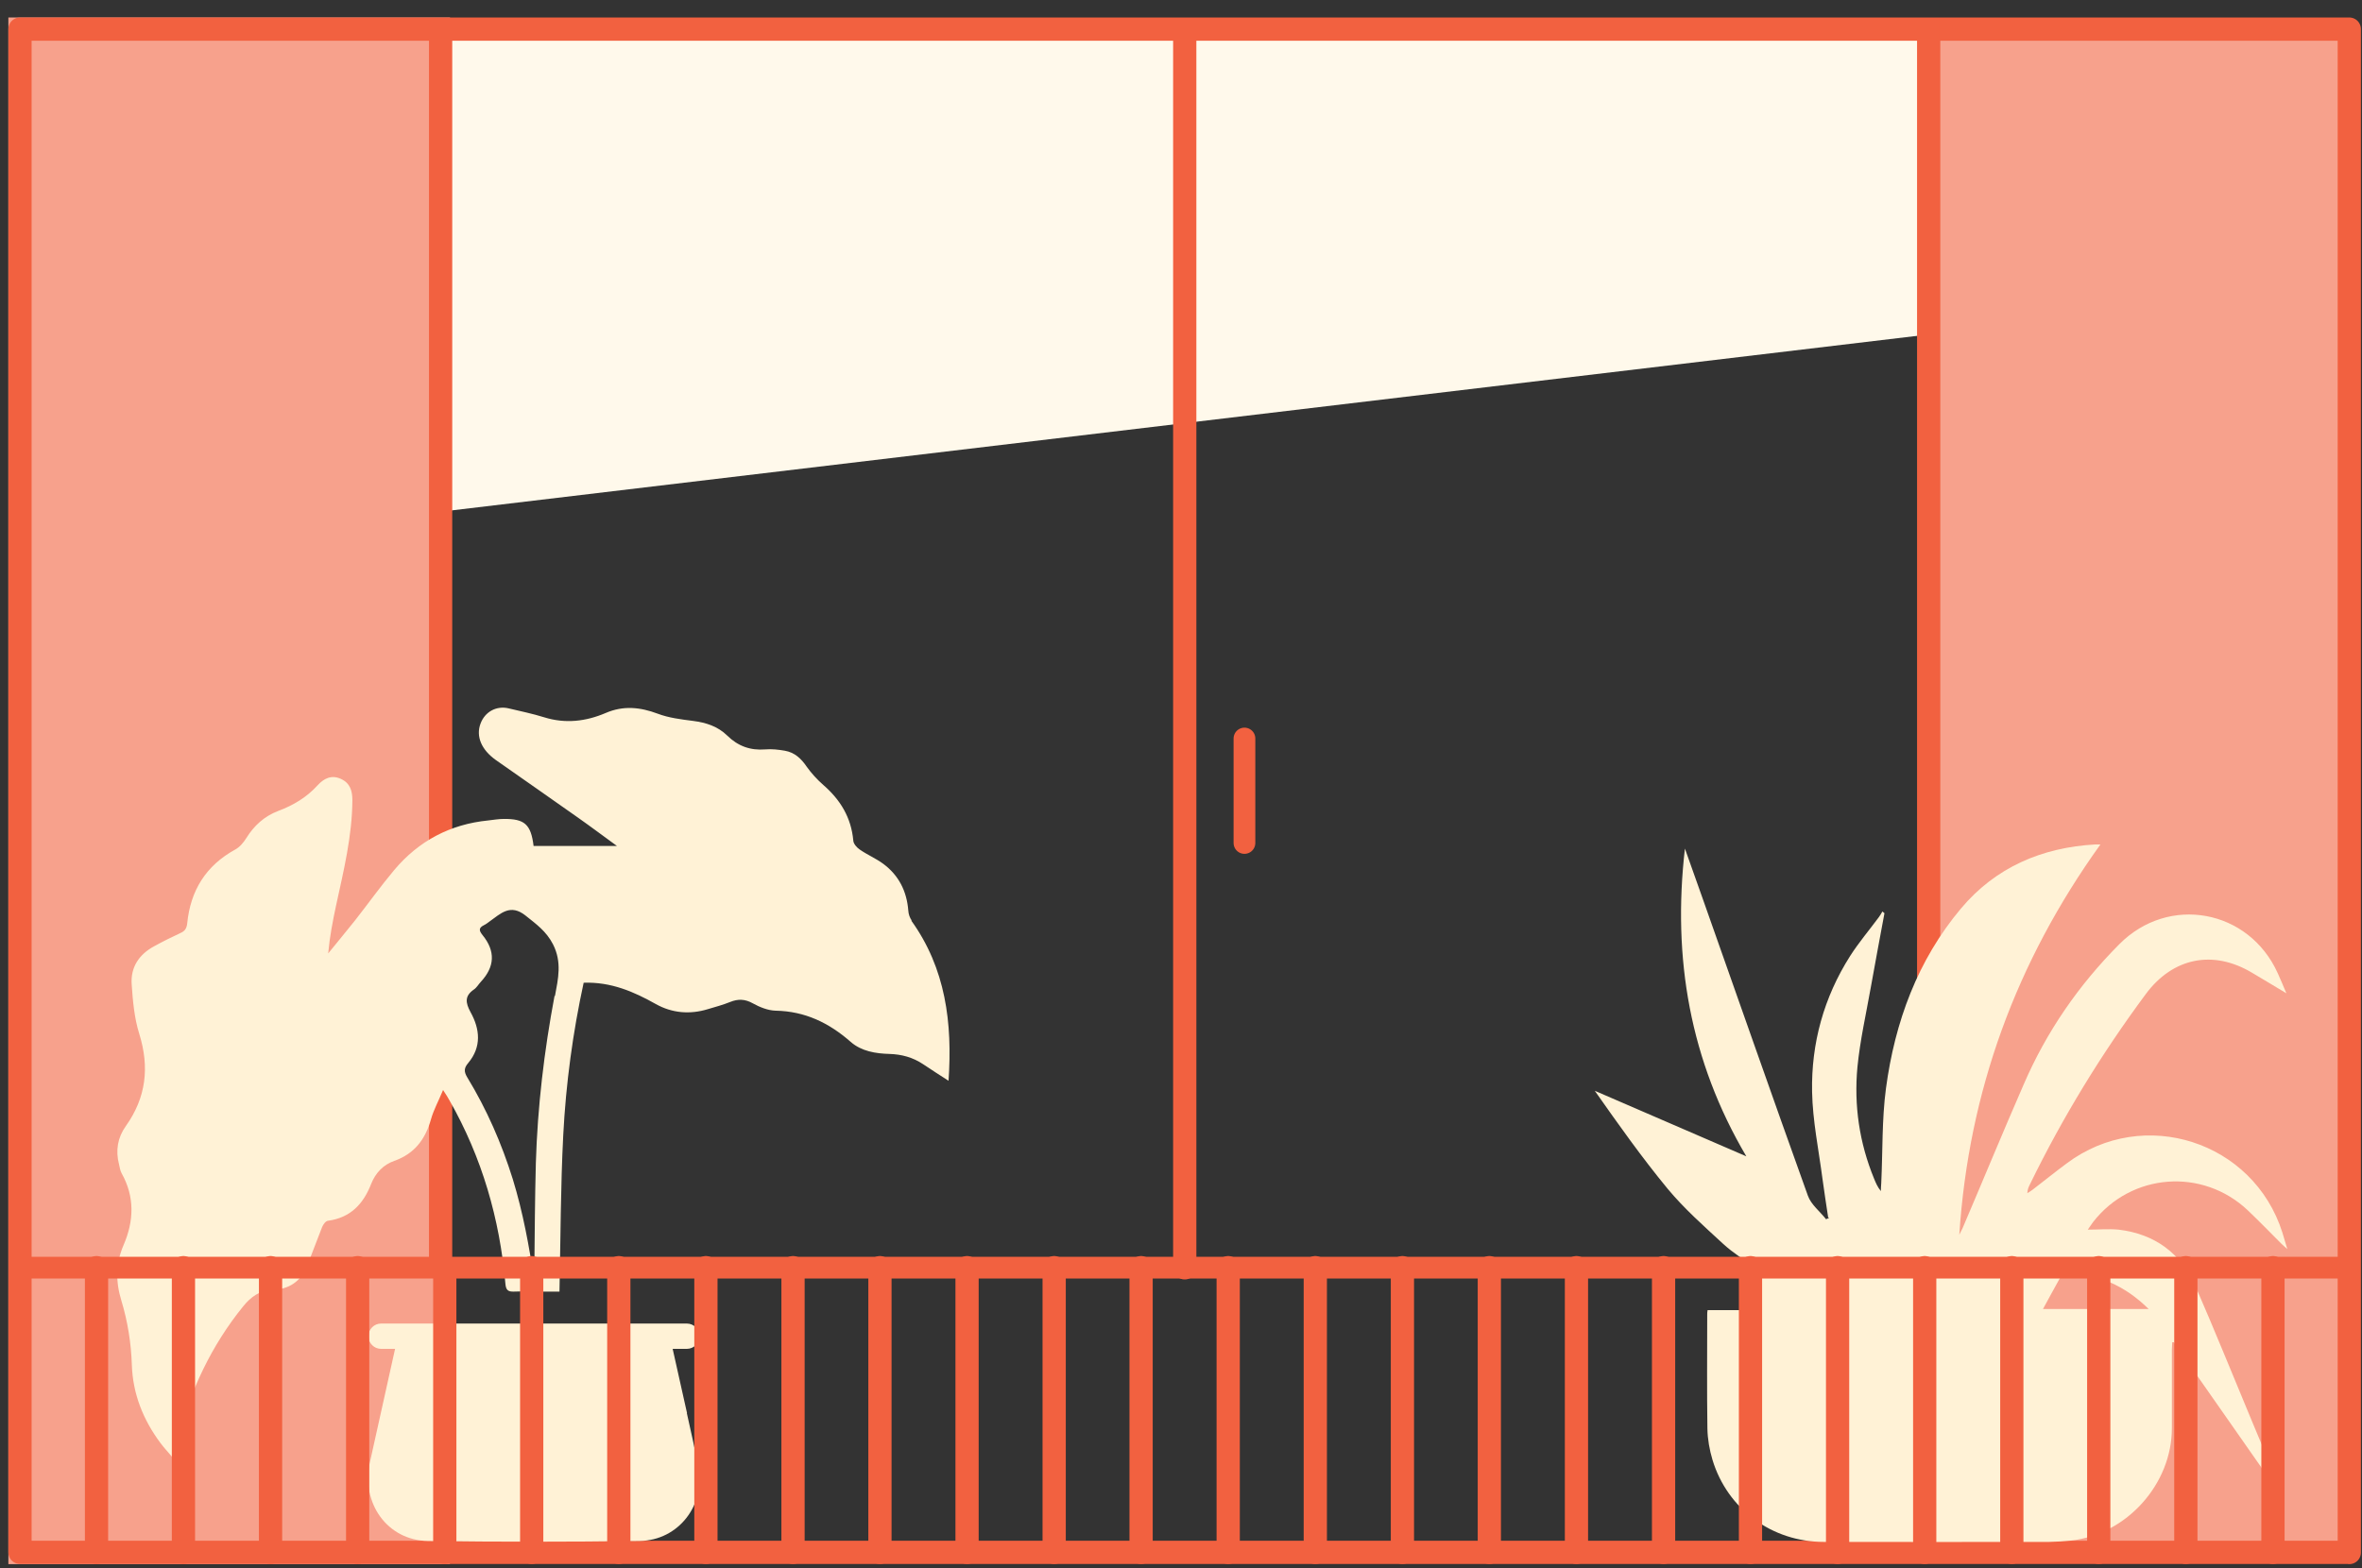 <svg width="125" height="83" viewBox="0 0 125 83" fill="none" xmlns="http://www.w3.org/2000/svg">
<rect x="0" y="0" width="125" height="83" fill="#333333" stroke="none"/>
<g id="Group 24571">
<path id="Vector" d="M124.328 1.541H102.188V82.18H124.328V1.541Z" fill="#F7A18C"/>
<path id="Vector_2" d="M101.858 17.73L23.538 27.061V1.541H101.858V17.73Z" fill="#FFF9EB"/>
<path id="Vector_3" d="M23.198 1.541H1.058V82.18H23.198V1.541Z" fill="#F7A18C"/>
<path id="Vector_4" d="M23.198 1.541H1.058V82.18H23.198V1.541Z" stroke="#F7A18C" stroke-width="1.23" stroke-miterlimit="10"/>
<path id="Vector_5" d="M102.068 1.541V67.111M62.698 1.541V67.111M23.318 1.541V67.111M124.328 82.171H1.058V1.541H124.328V82.18V82.171Z" stroke="#F26140" stroke-width="1.23" stroke-linecap="round" stroke-linejoin="round"/>
<g id="Group">
<path id="Vector_6" d="M29.348 52.709C28.798 55.629 28.448 58.579 28.358 61.559C28.308 63.439 28.298 65.329 28.278 67.219C28.278 67.419 28.278 67.609 28.278 67.809C28.008 65.979 27.678 64.179 27.138 62.419C26.548 60.529 25.758 58.719 24.728 57.029C24.548 56.729 24.548 56.539 24.778 56.269C25.498 55.409 25.398 54.469 24.898 53.569C24.628 53.069 24.588 52.719 25.078 52.379C25.228 52.279 25.318 52.109 25.448 51.969C26.188 51.169 26.228 50.349 25.538 49.499C25.348 49.259 25.318 49.119 25.618 48.969C25.728 48.919 25.818 48.839 25.918 48.769C26.498 48.359 27.008 47.819 27.818 48.469C28.378 48.919 28.908 49.289 29.268 49.989C29.748 50.939 29.538 51.809 29.368 52.729M48.258 48.739C48.148 48.589 48.078 48.389 48.068 48.199C47.988 47.179 47.568 46.339 46.748 45.729C46.358 45.439 45.898 45.249 45.498 44.969C45.348 44.869 45.168 44.669 45.158 44.499C45.048 43.279 44.478 42.339 43.568 41.549C43.238 41.259 42.938 40.929 42.688 40.579C42.398 40.149 42.048 39.829 41.538 39.739C41.198 39.679 40.838 39.639 40.488 39.669C39.708 39.729 39.058 39.499 38.488 38.939C37.988 38.449 37.368 38.249 36.668 38.159C36.038 38.079 35.388 37.999 34.808 37.779C33.878 37.429 32.988 37.339 32.058 37.739C31.008 38.189 29.918 38.319 28.798 37.969C28.188 37.779 27.558 37.649 26.928 37.499C26.268 37.339 25.658 37.679 25.428 38.309C25.178 38.979 25.478 39.689 26.238 40.229C27.678 41.239 29.128 42.249 30.558 43.259C31.228 43.729 31.878 44.219 32.648 44.779H28.238C28.098 43.639 27.768 43.339 26.658 43.349C26.388 43.349 26.108 43.399 25.838 43.429C23.828 43.629 22.158 44.509 20.858 46.059C20.138 46.919 19.488 47.829 18.798 48.709C18.328 49.299 17.848 49.879 17.368 50.469C17.448 49.589 17.608 48.759 17.788 47.919C18.188 46.079 18.638 44.249 18.648 42.359C18.648 41.859 18.528 41.449 18.038 41.229C17.538 40.999 17.138 41.209 16.808 41.569C16.228 42.209 15.518 42.629 14.718 42.929C13.988 43.209 13.448 43.699 13.038 44.359C12.888 44.599 12.688 44.839 12.448 44.969C10.898 45.819 10.078 47.139 9.908 48.879C9.878 49.149 9.778 49.289 9.548 49.389C9.078 49.609 8.608 49.839 8.158 50.089C7.358 50.519 6.908 51.199 6.968 52.099C7.028 52.979 7.108 53.889 7.368 54.719C7.918 56.489 7.738 58.089 6.658 59.609C6.228 60.209 6.108 60.899 6.298 61.629C6.338 61.789 6.358 61.969 6.438 62.109C7.138 63.359 7.088 64.639 6.538 65.909C6.118 66.879 6.118 67.849 6.418 68.829C6.758 69.949 6.938 71.079 6.978 72.259C7.028 73.779 7.578 75.159 8.488 76.379C8.668 76.619 8.868 76.839 9.118 77.129C9.228 76.759 9.318 76.479 9.388 76.209C10.068 73.619 11.178 71.229 12.878 69.139C13.278 68.649 13.748 68.299 14.418 68.279C15.298 68.249 15.928 67.829 16.258 66.999C16.528 66.319 16.778 65.629 17.048 64.949C17.108 64.809 17.238 64.629 17.358 64.619C18.548 64.459 19.228 63.729 19.638 62.679C19.868 62.089 20.288 61.649 20.868 61.449C21.938 61.069 22.508 60.309 22.808 59.249C22.948 58.749 23.208 58.279 23.448 57.699C23.618 57.959 23.708 58.099 23.788 58.249C25.508 61.269 26.448 64.519 26.748 67.969C26.778 68.299 26.898 68.379 27.198 68.369C27.688 68.349 28.178 68.369 28.668 68.369C28.998 68.369 29.318 68.369 29.608 68.369C29.668 65.539 29.668 62.809 29.808 60.079C29.948 57.349 30.318 54.639 30.888 52.019C32.328 51.969 33.538 52.489 34.708 53.149C35.568 53.629 36.508 53.709 37.458 53.419C37.848 53.299 38.248 53.199 38.638 53.039C39.058 52.869 39.428 52.879 39.838 53.109C40.198 53.309 40.638 53.489 41.048 53.499C42.598 53.529 43.868 54.139 45.018 55.149C45.588 55.649 46.338 55.769 47.078 55.789C47.718 55.809 48.308 55.969 48.848 56.329C49.288 56.629 49.738 56.909 50.198 57.209C50.408 54.139 50.048 51.259 48.218 48.719" fill="#FFF2D6"/>
<path id="Vector_7" d="M36.358 74.8C36.108 73.68 35.858 72.55 35.598 71.4H36.348C36.718 71.4 37.018 71.1 37.018 70.73C37.018 70.36 36.718 70.06 36.348 70.06H20.168C19.798 70.06 19.498 70.36 19.498 70.73C19.498 71.1 19.798 71.4 20.168 71.4H20.908C20.458 73.41 20.018 75.4 19.578 77.39C19.088 79.56 20.498 81.54 22.648 81.57C26.378 81.62 30.118 81.62 33.848 81.57C35.918 81.54 37.358 79.65 36.958 77.62C36.768 76.68 36.558 75.74 36.348 74.8" fill="#FFF2D6"/>
<path id="Vector_8" d="M97.598 69.299C96.848 68.899 96.708 68.909 96.648 69.299H97.598ZM113.708 69.289C112.428 68.029 110.998 67.409 109.298 67.429C109.218 67.429 109.118 67.479 109.078 67.539C108.758 68.099 108.458 68.679 108.118 69.289H113.698H113.708ZM96.748 64.439C96.648 63.759 96.538 63.079 96.448 62.399C96.248 60.869 95.928 59.329 95.898 57.799C95.848 55.229 96.518 52.799 97.908 50.609C98.368 49.889 98.928 49.229 99.438 48.539C99.508 48.449 99.558 48.349 99.618 48.249C99.658 48.279 99.688 48.309 99.728 48.339C99.488 49.639 99.238 50.949 99.008 52.249C98.758 53.659 98.438 55.059 98.298 56.479C98.108 58.509 98.398 60.489 99.178 62.389C99.268 62.609 99.358 62.829 99.538 63.049C99.538 62.909 99.548 62.769 99.558 62.629C99.638 60.949 99.588 59.259 99.808 57.609C100.278 54.099 101.478 50.829 103.778 48.089C105.608 45.909 108.058 44.859 110.888 44.699C110.948 44.699 111.018 44.699 111.158 44.699C106.698 50.909 104.188 57.769 103.688 65.359C103.748 65.239 103.808 65.119 103.868 64.999C104.948 62.469 105.998 59.919 107.098 57.399C108.308 54.599 110.008 52.139 112.158 49.979C114.768 47.349 119.008 48.129 120.538 51.509C120.688 51.829 120.818 52.159 120.998 52.579C120.328 52.179 119.758 51.829 119.178 51.489C117.118 50.259 114.988 50.689 113.558 52.619C111.208 55.789 109.158 59.139 107.428 62.689C107.358 62.829 107.298 62.959 107.288 63.159C107.388 63.099 107.488 63.039 107.578 62.969C108.178 62.509 108.768 62.029 109.378 61.579C113.438 58.539 119.258 60.409 120.788 65.249C120.868 65.509 120.938 65.759 121.048 66.119C120.888 65.979 120.808 65.909 120.728 65.829C120.138 65.239 119.558 64.639 118.958 64.069C116.558 61.799 112.788 62.089 110.768 64.689C110.678 64.809 110.598 64.939 110.488 65.089C111.068 65.089 111.598 65.039 112.118 65.089C114.028 65.319 115.418 66.329 116.188 68.089C117.218 70.449 118.178 72.839 119.168 75.209C119.698 76.489 120.238 77.759 120.768 79.039C120.798 79.119 120.828 79.199 120.808 79.299C118.888 76.549 116.958 73.799 115.038 71.049C115.008 71.049 114.988 71.049 114.958 71.049C114.958 71.179 114.938 71.309 114.938 71.439C114.938 72.829 114.938 74.209 114.938 75.599C114.938 78.559 112.548 81.219 109.598 81.549C109.218 81.589 108.828 81.609 108.448 81.619C104.468 81.619 100.498 81.629 96.518 81.619C93.768 81.619 91.418 79.879 90.628 77.279C90.468 76.749 90.368 76.169 90.358 75.619C90.328 73.609 90.348 71.589 90.348 69.579C90.348 69.519 90.348 69.449 90.368 69.349H92.888V67.109C92.348 66.709 91.718 66.329 91.188 65.839C90.168 64.899 89.128 63.979 88.248 62.919C86.888 61.269 85.648 59.519 84.398 57.739C87.048 58.889 89.698 60.029 92.418 61.209C89.438 56.159 88.498 50.719 89.168 44.919C89.488 45.809 89.788 46.659 90.088 47.509C91.948 52.769 93.788 58.039 95.678 63.299C95.848 63.769 96.318 64.129 96.638 64.539C96.688 64.519 96.738 64.489 96.798 64.469" fill="#FFF2D6"/>
</g>
<path id="Vector_9" d="M120.288 67.102V82.172M115.678 67.102V82.172M111.068 67.102V82.172M106.468 67.102V82.172M101.858 67.102V82.172M97.248 67.102V82.172M92.638 67.102V82.172M88.038 67.102V82.172M83.428 67.102V82.172M78.818 67.102V82.172M74.218 67.102V82.172M69.608 67.102V82.172M64.998 67.102V82.172M60.388 67.102V82.172M55.788 67.102V82.172M51.178 67.102V82.172M46.568 67.102V82.172M41.968 67.102V82.172M37.358 67.102V82.172M32.748 67.102V82.172M28.138 67.102V82.172M23.538 67.102V82.172M18.928 67.102V82.172M14.318 67.102V82.172M9.708 67.102V82.172M5.108 67.102V82.172" stroke="#F26140" stroke-width="1.23" stroke-linecap="round" stroke-linejoin="round"/>
<path id="Vector_10" d="M124.328 67.102H1.058" stroke="#F26140" stroke-width="1.15" stroke-linecap="round" stroke-linejoin="round"/>
<path id="Vector_11" d="M65.858 39.092V44.622" stroke="#F26140" stroke-width="1.15" stroke-linecap="round" stroke-linejoin="round"/>
</g>
</svg>
